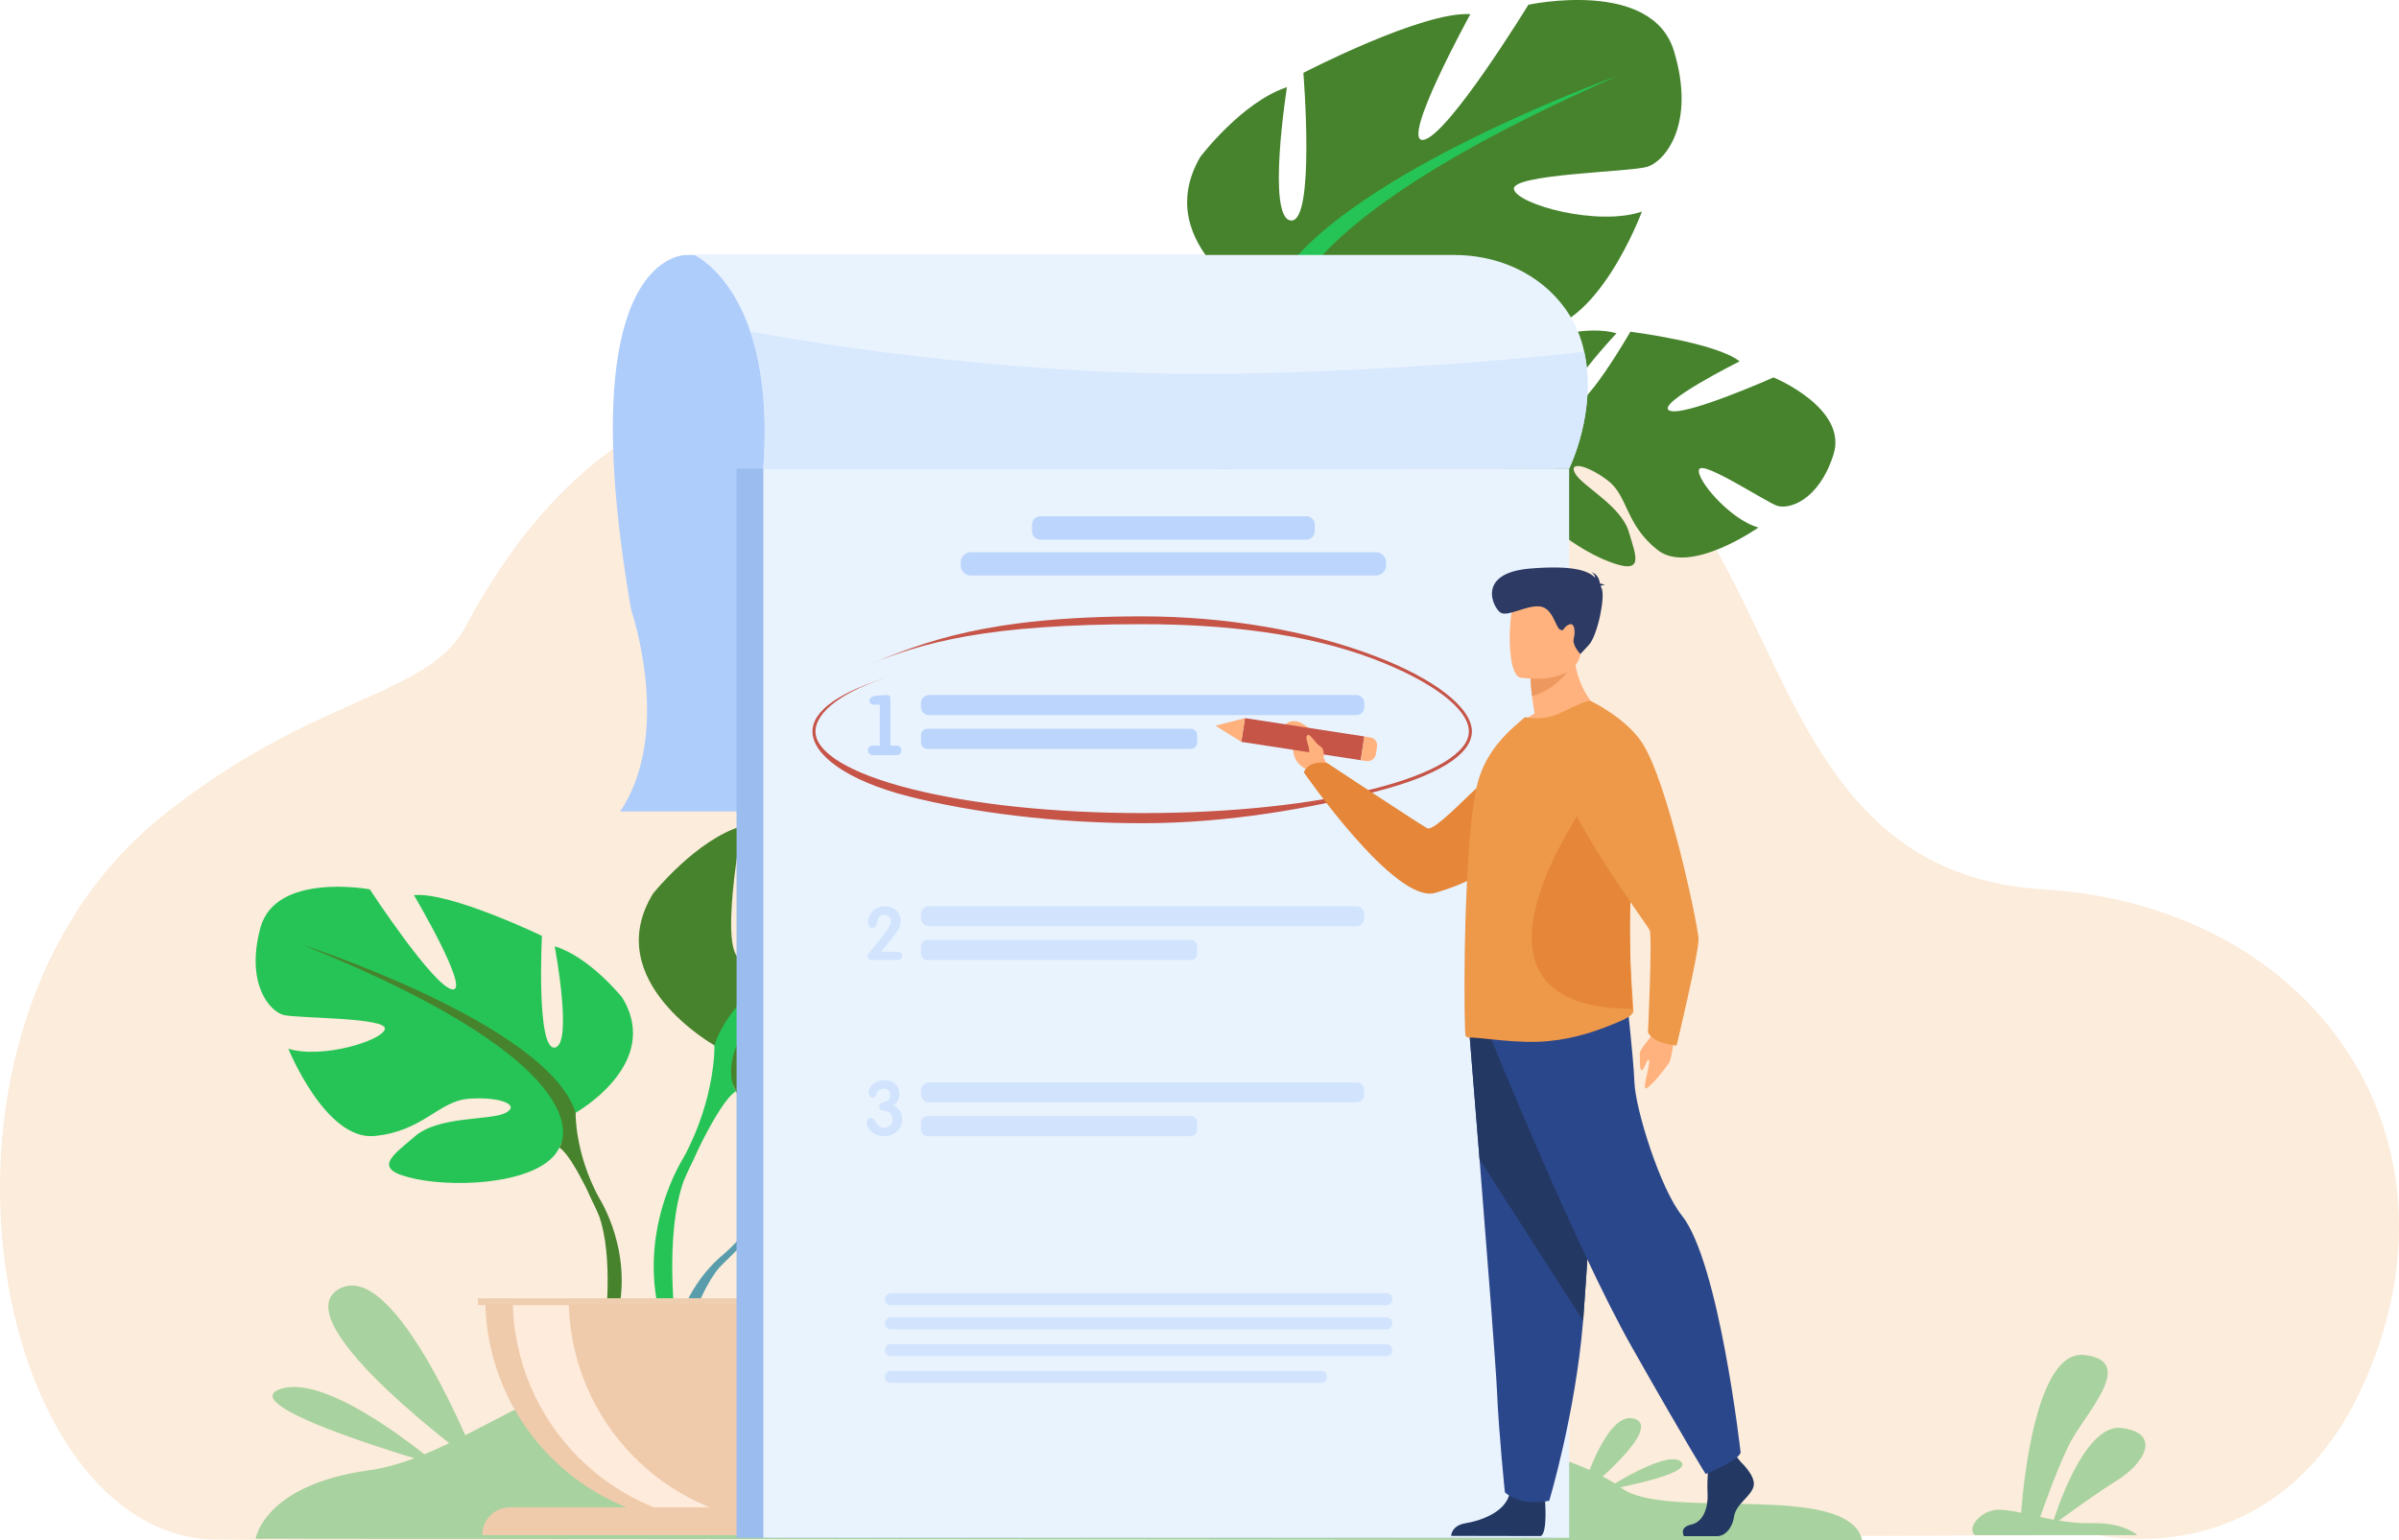 <svg width="707" height="454" viewBox="0 0 707 454" fill="none" xmlns="http://www.w3.org/2000/svg">
<g clip-path="url(#clip0)">
<path d="M618.398 452.433C618.398 452.433 670.506 464.791 696.158 408.783C729.439 336.119 682.73 267.096 602.158 262.123C485.951 254.952 550.354 69.345 366.978 119.706C315.416 133.867 203.264 60.764 137.246 184.626C126.02 205.688 92.463 204.653 47.75 240.586C-31.122 303.968 -2.728 453.105 63.725 453.784C130.176 454.46 618.398 452.433 618.398 452.433Z" fill="#FCECDB"/>
<path d="M75.344 453.512C75.344 453.512 77.766 437.634 108.673 433.362C139.581 429.09 168.321 394.841 219.294 399.81C270.266 404.782 312.56 435.972 370.58 426.415C428.601 416.858 464.933 429.041 477.946 438.647C490.96 448.254 544.821 436.393 548.799 453.997L75.344 453.512Z" fill="#A8D29F"/>
<path d="M202.396 75.15C202.396 75.15 167.513 73.442 186.018 179.805C186.018 179.805 198.466 215.91 182.752 239.18H414.098V75.15H202.396Z" fill="#AFCDFB"/>
<path d="M226.16 351.678C226.16 351.678 209.997 332.815 225.163 320.832C225.163 320.832 236.239 314.121 245.274 314.668C245.274 314.668 232.475 336.138 236.616 338.276C240.758 340.41 249.154 313.323 249.154 313.323C249.154 313.323 274.364 310.878 282.471 314.779C282.471 314.779 260.921 332.422 265.458 333.473C269.998 334.523 293.274 317.205 293.274 317.205C293.274 317.205 316.737 321.2 315.485 335.518C314.232 349.836 306.149 354.258 302.597 353.877C299.043 353.496 278.259 345.561 277.805 348.472C277.354 351.383 289.864 360.904 298.625 361.349C298.625 361.349 282.084 379.598 271.091 374.331C260.098 369.064 259.159 360.714 252.307 357.584C245.455 354.451 239.603 354.461 242.434 357.655C245.264 360.849 257.667 363.954 261.584 370.888C265.504 377.823 269.019 382.5 257.645 380.79C246.271 379.079 227.781 370.753 226.971 361.217C226.16 351.678 226.16 351.678 226.16 351.678Z" fill="#599DAD"/>
<path d="M303.956 335.902C303.956 335.902 240.231 333.445 226.156 351.678C226.156 351.678 223.043 361.002 213.465 369.494L211.973 373.563C211.973 373.563 223.015 361.914 226.966 361.211C226.969 361.214 220.789 338.626 303.956 335.902Z" fill="#599DAD"/>
<path d="M213.468 369.497C213.468 369.497 199.788 379.616 198.84 397.699L201.323 397.92C201.323 397.92 205.692 379.223 213.588 371.911C221.483 364.598 213.468 369.497 213.468 369.497Z" fill="#599DAD"/>
<path d="M169.648 327.958C169.648 327.958 195.358 313.555 183.361 294.007C183.361 294.007 173.762 282.005 163.478 278.919C163.478 278.919 168.963 308.07 163.478 308.755C157.992 309.44 159.708 275.832 159.708 275.832C159.708 275.832 132.625 262.801 122 263.83C122 263.83 138.799 292.293 133.313 291.609C127.827 290.924 108.975 262.116 108.975 262.116C108.975 262.116 81.208 256.972 76.75 273.434C72.293 289.895 79.492 298.125 83.605 299.154C87.719 300.183 114.114 299.839 113.429 303.27C112.745 306.7 94.918 312.185 84.978 309.099C84.978 309.099 95.946 336.192 110.344 334.819C124.742 333.447 129.199 324.531 138.111 323.846C147.023 323.161 153.537 325.56 149.08 327.962C144.622 330.363 129.54 328.748 122.341 334.872C115.142 340.995 109.316 344.767 122.685 347.509C136.054 350.252 160.052 348.538 164.85 338.25C169.648 327.962 169.648 327.958 169.648 327.958Z" fill="#26C456"/>
<path d="M89.43 278.574C89.43 278.574 161.418 301.893 169.646 327.958C169.646 327.958 169.302 339.619 176.501 352.994V358.138C176.501 358.138 168.958 340.648 164.844 338.246C164.847 338.246 180.958 315.612 89.43 278.574Z" fill="#46832C"/>
<path d="M176.5 352.99C176.5 352.99 187.601 369.857 181.274 390.384L178.419 389.616C178.419 389.616 181.191 367.004 175.383 355.631C169.575 344.262 176.5 352.99 176.5 352.99Z" fill="#46832C"/>
<path d="M210.55 308.094C210.55 308.094 176.659 289.109 192.475 263.342C192.475 263.342 205.126 247.519 218.682 243.45C218.682 243.45 211.453 281.876 218.682 282.779C225.912 283.682 223.653 239.381 223.653 239.381C223.653 239.381 259.352 222.204 273.36 223.558C273.36 223.558 251.217 261.078 258.447 260.175C265.676 259.273 290.53 221.298 290.53 221.298C290.53 221.298 327.132 214.517 333.008 236.218C338.881 257.918 329.392 268.765 323.97 270.123C318.549 271.48 283.755 271.026 284.657 275.547C285.56 280.067 309.06 287.3 322.162 283.23C322.162 283.23 307.703 318.942 288.722 317.136C269.744 315.327 263.868 303.574 252.12 302.671C240.371 301.768 231.785 304.931 237.66 308.094C243.533 311.258 263.417 309.132 272.906 317.203C282.395 325.274 290.076 330.247 272.454 333.864C254.83 337.482 223.198 335.222 216.874 321.66C210.55 308.094 210.55 308.094 210.55 308.094Z" fill="#46832C"/>
<path d="M316.292 242.994C316.292 242.994 221.399 273.733 210.553 308.09C210.553 308.09 211.005 323.461 201.516 341.089V347.87C201.516 347.87 211.456 324.815 216.88 321.649C216.88 321.655 195.64 291.819 316.292 242.994Z" fill="#26C456"/>
<path d="M201.515 341.092C201.515 341.092 186.881 363.324 195.222 390.387L198.986 389.377C198.986 389.377 195.329 359.568 202.989 344.578C210.648 329.585 201.515 341.092 201.515 341.092Z" fill="#26C456"/>
<path d="M209.41 449.073C246.073 449.073 275.796 419.339 275.796 382.66H143.023C143.023 419.339 172.746 449.073 209.41 449.073Z" fill="#EFCBAB"/>
<path d="M225.745 448.563C223.044 448.901 220.293 449.07 217.496 449.07C180.833 449.07 151.113 419.335 151.113 382.656H167.605C167.608 416.543 192.974 444.5 225.745 448.563Z" fill="#FFEBDC"/>
<path d="M276.714 452.452H142.105C142.105 447.925 145.771 444.258 150.296 444.258H268.523C273.045 444.258 276.714 447.928 276.714 452.452Z" fill="#EFCBAB"/>
<path d="M277.305 382.656H140.84V384.692H277.305V382.656Z" fill="#EFCDAF"/>
<path d="M449.633 130.14C449.633 130.14 438.004 108.187 455.429 99.828C455.429 99.828 467.708 95.715 476.402 98.231C476.402 98.231 459.204 116.369 462.775 119.36C466.345 122.354 480.482 97.767 480.482 97.767C480.482 97.767 505.612 100.915 512.669 106.501C512.669 106.501 487.773 118.982 491.972 121.003C496.169 123.024 522.68 111.24 522.68 111.24C522.68 111.24 544.694 120.291 540.332 133.985C535.97 147.679 527.113 150.219 523.73 149.067C520.347 147.916 501.811 135.606 500.731 138.349C499.65 141.091 509.768 153.124 518.217 155.483C518.217 155.483 498.075 169.656 488.503 162.101C478.935 154.549 479.849 146.196 473.851 141.638C467.852 137.077 462.142 135.803 464.202 139.537C466.262 143.275 477.682 149.027 479.984 156.653C482.287 164.279 484.691 169.613 473.971 165.446C463.251 161.278 447.039 149.095 448.34 139.614C449.633 130.14 449.633 130.14 449.633 130.14Z" fill="#46832C"/>
<path d="M528.996 131.831C528.996 131.831 467.362 115.44 449.633 130.139C449.633 130.139 444.55 138.554 433.345 144.736L430.996 148.378C430.996 148.378 444.326 139.438 448.335 139.619C448.332 139.619 447.26 116.223 528.996 131.831Z" fill="#46832C"/>
<path d="M433.344 144.732C433.344 144.732 417.779 151.602 412.883 169.034L415.256 169.796C415.256 169.796 423.621 152.515 432.926 147.116C442.237 141.716 433.344 144.732 433.344 144.732Z" fill="#46832C"/>
<path d="M373.061 90.543C373.061 90.543 338.62 72.574 353.662 46.346C353.662 46.346 365.837 30.155 379.268 25.684C379.268 25.684 373.183 64.306 380.438 64.994C387.692 65.682 384.115 21.467 384.115 21.467C384.115 21.467 419.287 3.234 433.329 4.171C433.329 4.171 412.312 42.336 419.514 41.215C426.713 40.097 450.425 1.4 450.425 1.4C450.425 1.4 486.809 -6.468 493.326 15.045C499.844 36.559 490.68 47.688 485.302 49.203C479.923 50.72 445.129 51.303 446.167 55.796C447.204 60.289 470.907 66.819 483.883 62.362C483.883 62.362 470.492 98.491 451.468 97.247C432.444 96.007 426.222 84.432 414.452 83.879C402.682 83.326 394.194 86.744 400.158 89.732C406.123 92.721 425.933 90.003 435.659 97.785C445.384 105.57 453.209 110.312 435.702 114.452C418.194 118.592 386.51 117.274 379.781 103.909C373.061 90.543 373.061 90.543 373.061 90.543Z" fill="#46832C"/>
<path d="M476.812 22.328C476.812 22.328 382.874 55.88 373.056 90.544C373.056 90.544 373.965 105.894 365.004 123.798L365.207 130.576C365.207 130.576 374.456 107.236 379.782 103.91C379.785 103.913 357.667 74.722 476.812 22.328Z" fill="#26C456"/>
<path d="M365.009 123.799C365.009 123.799 351.044 146.458 360.186 173.259L363.919 172.135C363.919 172.135 359.378 142.45 366.586 127.238C373.795 112.024 365.009 123.799 365.009 123.799Z" fill="#6BB7BF"/>
<path d="M458.599 138.105H217.066V453.226H458.599V138.105Z" fill="#9ABCEF"/>
<path d="M462.435 138.105H224.961V453.226H462.435V138.105Z" fill="#E9F3FE"/>
<path d="M629.879 452.454H582.026C579.463 450.277 583.8 445.335 588.335 445.004C590.302 444.856 592.792 445.268 595.638 445.87C596.295 437.12 600.055 397.785 614.229 399.367C630.165 401.136 614.229 416.688 609.725 425.898C606.389 432.719 602.867 442.498 601.259 447.114C602.551 447.393 603.893 447.669 605.259 447.921C607.371 441.432 615.23 419.609 625.225 420.88C636.958 422.369 632.243 431.119 623.927 436.312C617.824 440.133 610.333 445.56 606.772 448.182C609.79 448.674 612.937 449.005 616.132 448.932C624.326 448.738 628.329 451.155 629.879 452.454Z" fill="#A8D29F"/>
<path d="M462.44 138.103C462.437 138.106 462.437 138.106 462.437 138.106H224.963C226.277 120.139 224.297 107.096 221.126 97.714C215.035 79.674 204.539 75.15 204.539 75.15H428.499C447.615 75.15 462.437 86.67 466.471 101.961C466.621 102.536 466.762 103.11 466.882 103.681C470.713 121.178 462.596 137.783 462.44 138.103Z" fill="#E9F3FE"/>
<path d="M462.439 138.103C462.436 138.106 462.436 138.106 462.436 138.106H224.962C226.276 120.14 224.296 107.097 221.125 97.715C245.392 102.162 305.501 111.633 369.836 110.039C411.458 109.007 444.348 106.222 466.881 103.685C470.712 121.178 462.596 137.784 462.439 138.103Z" fill="#D8E8FD"/>
<path d="M399.705 210.769H273.769C272.477 210.769 271.418 209.71 271.418 208.417V207.21C271.418 205.917 272.477 204.857 273.769 204.857H399.705C400.998 204.857 402.057 205.917 402.057 207.21V208.417C402.057 209.71 400.998 210.769 399.705 210.769Z" fill="#BBD5FC"/>
<path d="M350.962 220.71H273.276C272.257 220.71 271.422 219.875 271.422 218.856V216.66C271.422 215.637 272.257 214.805 273.276 214.805H350.966C351.985 214.805 352.82 215.64 352.82 216.66V218.856C352.82 219.875 351.985 220.71 350.962 220.71Z" fill="#BBD5FC"/>
<path d="M259.29 219.755V207.686H257.696C256.729 207.686 256.247 207.283 256.247 206.479C256.247 205.898 256.625 205.49 257.383 205.247C257.77 205.118 258.384 205.023 259.228 204.958C260.072 204.894 260.751 204.863 261.267 204.863C261.764 204.863 262.08 204.965 262.209 205.164C262.338 205.367 262.402 205.877 262.402 206.697V219.758H264.045C265.107 219.758 265.638 220.216 265.638 221.134C265.638 222.099 265.107 222.584 264.045 222.584H257.432C256.966 222.584 256.576 222.458 256.263 222.209C255.95 221.96 255.793 221.61 255.793 221.159C255.793 220.225 256.333 219.758 257.411 219.758H259.29V219.755Z" fill="#BBD5FC"/>
<path d="M399.705 273.006H273.769C272.477 273.006 271.418 271.946 271.418 270.653V269.446C271.418 268.153 272.477 267.094 273.769 267.094H399.705C400.998 267.094 402.057 268.153 402.057 269.446V270.653C402.057 271.946 400.998 273.006 399.705 273.006Z" fill="#D2E4FD"/>
<path d="M350.962 282.947H273.276C272.257 282.947 271.422 282.112 271.422 281.092V278.896C271.422 277.876 272.257 277.041 273.276 277.041H350.966C351.985 277.041 352.82 277.876 352.82 278.896V281.092C352.82 282.112 351.985 282.947 350.962 282.947Z" fill="#D2E4FD"/>
<path d="M265.886 281.744C265.886 282.549 265.325 282.951 264.201 282.951H257.205C256.195 282.951 255.691 282.546 255.691 281.735C255.691 281.48 255.826 281.179 256.097 280.838C256.493 280.383 257.076 279.699 257.846 278.79C259.013 277.325 259.986 276.059 260.769 274.991C261.039 274.634 261.423 274.094 261.92 273.369C262.332 272.644 262.537 272.033 262.537 271.535C262.537 270.98 262.359 270.522 262.003 270.16C261.647 269.797 261.193 269.616 260.637 269.616C260.097 269.616 259.627 269.785 259.228 270.129C258.958 270.356 258.743 270.783 258.589 271.41C258.39 272.22 258.261 272.69 258.206 272.816C257.994 273.271 257.644 273.498 257.162 273.498C256.735 273.498 256.401 273.341 256.158 273.028C255.931 272.758 255.817 272.402 255.817 271.962C255.817 271.465 255.894 270.958 256.051 270.448C256.391 269.352 256.996 268.513 257.862 267.93C258.688 267.374 259.688 267.098 260.87 267.098C262.163 267.098 263.243 267.491 264.112 268.274C265.008 269.1 265.457 270.153 265.457 271.437C265.457 272.392 265.137 273.375 264.496 274.386C264.14 274.941 263.409 275.924 262.298 277.334C261.73 278.062 260.833 279.115 259.612 280.497H264.22C265.331 280.494 265.886 280.912 265.886 281.744Z" fill="#D2E4FD"/>
<path d="M399.709 324.92H273.773C272.481 324.92 271.422 323.86 271.422 322.567V321.36C271.422 320.067 272.481 319.008 273.773 319.008H399.709C401.002 319.008 402.061 320.067 402.061 321.36V322.567C402.061 323.863 401.002 324.92 399.709 324.92Z" fill="#D2E4FD"/>
<path d="M350.962 334.865H273.276C272.257 334.865 271.422 334.029 271.422 333.01V330.814C271.422 329.794 272.257 328.959 273.276 328.959H350.966C351.985 328.959 352.82 329.794 352.82 330.814V333.01C352.82 334.029 351.985 334.865 350.962 334.865Z" fill="#D2E4FD"/>
<path d="M265.888 329.914C265.888 331.425 265.357 332.641 264.298 333.556C263.294 334.429 262.023 334.865 260.482 334.865C259.291 334.865 258.272 334.582 257.43 334.014C256.092 333.114 255.426 332.03 255.426 330.765C255.426 330.402 255.542 330.089 255.776 329.828C256.009 329.567 256.307 329.435 256.669 329.435C257.047 329.435 257.403 329.69 257.737 330.2C258.275 331.044 258.588 331.508 258.674 331.597C259.153 332.107 259.77 332.359 260.528 332.359C261.544 332.359 262.272 331.981 262.708 331.225C262.91 330.848 263.011 330.369 263.011 329.785C263.011 328.36 262.176 327.568 260.503 327.408C259.558 327.322 259.085 326.923 259.085 326.207C259.085 325.685 259.358 325.314 259.908 325.096C260.933 324.718 261.452 324.521 261.467 324.506C262.017 324.143 262.29 323.511 262.29 322.608C262.29 322.07 262.13 321.647 261.811 321.333C261.492 321.02 261.065 320.863 260.528 320.863C259.862 320.863 259.34 321.023 258.965 321.343C258.646 321.619 258.379 322.092 258.161 322.761C257.986 323.271 257.655 323.526 257.163 323.526C256.816 323.526 256.528 323.373 256.304 323.069C256.08 322.761 255.966 322.43 255.966 322.064C255.966 321.613 256.089 321.161 256.338 320.713C256.746 319.957 257.369 319.368 258.213 318.947C258.984 318.554 259.825 318.357 260.743 318.357C261.977 318.357 263.005 318.732 263.828 319.481C264.648 320.231 265.059 321.217 265.059 322.436C265.059 323.904 264.448 325.068 263.229 325.925C265.001 326.634 265.888 327.964 265.888 329.914Z" fill="#D2E4FD"/>
<path d="M385.036 159.035H306.585C305.244 159.035 304.145 157.936 304.145 156.59V154.609C304.145 153.267 305.244 152.168 306.585 152.168H385.036C386.381 152.168 387.477 153.267 387.477 154.609V156.59C387.48 157.936 386.381 159.035 385.036 159.035Z" fill="#BBD5FC"/>
<path d="M405.492 169.622H286.126C284.477 169.622 283.133 168.274 283.133 166.627V165.755C283.133 164.106 284.48 162.758 286.126 162.758H405.492C407.141 162.758 408.488 164.106 408.488 165.755V166.627C408.488 168.274 407.141 169.622 405.492 169.622Z" fill="#BBD5FC"/>
<path d="M336.605 242.634C310.735 242.634 286.186 239.388 267.886 234.744C249.396 230.055 239.438 222.389 239.438 215.59C239.438 209.429 247.554 203.76 262.91 199.202C248.193 203.572 240.325 209.988 240.325 215.59C240.325 221.806 250.526 227.96 268.313 232.472C286.551 237.097 310.803 239.646 336.605 239.646C362.408 239.646 386.663 237.1 404.898 232.472C422.685 227.96 432.886 221.809 432.886 215.59C432.886 209.008 422.145 200.824 404.852 194.239C385.189 186.749 360.953 183.969 336.605 183.969C290.895 183.969 272.076 189.307 255.751 195.999C272.147 189.279 290.732 181.666 336.605 181.666C361.051 181.666 385.395 185.809 405.147 193.336C422.805 200.062 433.773 208.591 433.773 215.593C433.773 222.392 423.59 228.719 405.101 233.409C386.801 238.049 362.475 242.634 336.605 242.634Z" fill="#C65447"/>
<path d="M493.703 303.306C493.703 303.306 492.852 311.592 491.916 313.158C490.983 314.724 487.001 319.733 485.307 320.716C483.612 321.699 486.341 314.119 485.997 312.642C485.65 311.168 484.601 315.335 483.855 315.431C483.109 315.526 483.299 311.779 483.274 310.412C483.247 309.049 486.909 305.677 488.202 302.771C489.491 299.866 493.703 303.306 493.703 303.306Z" fill="#FFB27D"/>
<path d="M391.957 226.891L390.054 223.298C390.054 223.298 390.999 216.895 382.981 212.847C382.981 212.847 380.049 211.652 378.398 214.045C376.875 216.247 381.302 215.851 381.065 219.616C380.829 223.384 382.616 225.595 385.105 226.821L387.162 229.204L391.957 226.891Z" fill="#FFB27D"/>
<path d="M467.736 218.303C467.736 218.303 460.85 252.114 422.956 263.161C411.128 266.609 384.254 227.649 384.254 227.649C384.254 227.649 385.199 224.059 391.118 224.882C391.118 224.882 417.283 242.212 420.577 244.095C423.499 245.766 442.723 222.621 451.484 218.887C460.249 215.156 467.736 218.303 467.736 218.303Z" fill="#E58638"/>
<path d="M366.899 211.652L365.824 218.652L401.013 224.059L402.087 217.059L366.899 211.652Z" fill="#C65447"/>
<path d="M358.184 213.896L365.828 218.65L366.902 211.654L358.184 213.896Z" fill="#FFB27D"/>
<path d="M405.826 220.011L405.485 222.225C405.277 223.586 404.003 224.519 402.643 224.31L401.016 224.062L402.09 217.062L403.861 217.336C405.145 217.529 406.023 218.727 405.826 220.011Z" fill="#FFB27D"/>
<path d="M512.977 430.85C512.977 430.85 517.677 435.141 516.762 438.19C515.844 441.24 511.601 443.273 511.03 446.998C510.456 450.727 508.163 452.76 506.1 452.76C504.037 452.76 496.261 452.76 496.261 452.76C496.261 452.76 494.742 450.137 498.41 449.348C502.079 448.558 503.463 444.179 503.233 440.113C503.003 436.047 503.577 430.626 503.577 430.626L511.374 428.82L512.977 430.85Z" fill="#233862"/>
<path d="M455.304 441.952C455.304 441.952 456.148 451.718 454.085 452.735L427.672 452.68C427.672 452.68 427.672 449.63 431.914 448.951C436.157 448.273 443.611 445.788 444.869 440.254C446.131 434.723 455.304 441.952 455.304 441.952Z" fill="#233862"/>
<path d="M433.004 303.978C433.004 303.978 434.398 321.1 436.034 341.68C438.26 369.636 440.937 403.978 441.201 410.482C441.658 421.778 443.494 439.848 443.494 439.848C443.494 439.848 447.85 444.142 456.565 442.333C456.565 442.333 464.332 416.539 466.552 389.245C466.585 388.797 466.619 388.349 466.656 387.897C468.719 360.113 471.93 301.607 471.93 301.607L433.004 303.978Z" fill="#2B478B"/>
<path d="M433.004 303.978C433.004 303.978 434.398 321.1 436.034 341.68L466.552 389.245C466.585 388.797 466.619 388.349 466.656 387.897C468.719 360.113 471.93 301.607 471.93 301.607L433.004 303.978Z" fill="#233862"/>
<path d="M439.367 306.012C439.367 306.012 464.476 368.018 480.989 397.157C497.499 426.296 502.659 434.429 502.659 434.429C502.659 434.429 512.117 430.7 512.977 428.16C512.977 428.16 506.662 371.906 495.607 358.191C489.36 350.442 482.02 327.188 481.676 319.055C481.333 310.923 479.441 294.83 479.441 294.83L439.367 306.012Z" fill="#2B478B"/>
<path d="M472.406 210.458C472.406 210.458 455.417 218.657 445.621 215.614C445.621 215.614 448.031 212.57 452.252 210.307C451.914 208.342 451.65 206.634 451.497 205.187C451.082 201.846 451.082 199.954 451.082 199.954L457.637 194.795L463.853 189.859C463.362 203.741 472.406 210.458 472.406 210.458Z" fill="#FFB27D"/>
<path d="M481.356 298.005C481.392 299.043 479.17 300.231 478.191 300.677C470.921 303.868 464.14 306.094 456.456 306.837C447.378 307.765 436.64 305.723 432.95 305.799C432.572 305.799 432.234 305.652 431.934 305.391C431.669 305.204 431.482 294.258 431.67 280.49C431.67 279.934 431.67 279.375 431.706 278.819V278.635C431.783 273.255 431.97 267.613 432.234 261.974C432.762 249.579 433.742 237.629 435.399 231.026C437.395 223.235 441.917 218.075 446.021 214.329L449.413 211.359C452.803 212.028 456.382 211.841 459.962 210.097C463.879 208.205 468.1 206.163 468.775 206.682C473.899 210.428 477.365 218.852 479.21 229.614C480.266 235.811 480.794 242.749 480.754 250.025C480.754 252.696 480.677 255.442 480.527 258.151C479.624 272.846 480.527 285.61 481.055 292.996C481.205 295.149 481.319 296.816 481.356 298.005Z" fill="#EE9849"/>
<path d="M481.054 297.331C421.56 297.211 470.082 232.748 470.082 232.748L479.722 229.615C480.483 236.237 480.867 243.65 480.839 251.42C480.839 254.276 480.784 257.209 480.676 260.102C480.019 275.805 480.673 289.441 481.054 297.331Z" fill="#E58638"/>
<path d="M463.966 195.166C463.966 195.166 459.671 202.994 451.496 205.184C451.082 201.842 451.082 199.951 451.082 199.951L457.636 194.791L463.966 195.166Z" fill="#ED985F"/>
<path d="M448.091 199.727C448.091 199.727 464.3 202.38 465.82 192.411C467.342 182.442 470.458 176.073 460.174 173.957C449.89 171.841 447.293 175.348 445.964 178.551C444.638 181.76 443.916 198.781 448.091 199.727Z" fill="#FFB27D"/>
<path d="M471.709 172.765C471.856 172.596 472.194 172.461 472.949 172.418C472.949 172.418 472.344 172.04 471.54 172.022C471.38 170.971 470.822 169.11 469.016 168.659C469.016 168.659 469.987 169.178 470.115 170.293C468.022 168.143 463.537 166.577 451.116 167.556C434.747 168.849 440.141 179.334 442.259 180.584C444.378 181.834 449.713 178.407 453.661 178.72C457.609 179.033 458.361 184.742 459.699 185.526C461.038 186.309 460.513 184.924 462.324 184.104C464.135 183.284 464.31 186.287 463.785 188.24C463.26 190.194 465.753 192.77 465.753 192.77C465.753 192.77 465.753 192.77 468.27 190.059C470.788 187.347 473.158 175.864 472.016 173.416C471.914 173.204 471.813 172.986 471.709 172.765Z" fill="#2C3A64"/>
<path d="M468.766 206.6C468.766 206.6 479.02 211.458 483.938 218.927C491.563 230.511 500.404 272.73 500.567 276.64C500.73 280.55 494.114 308.15 494.114 308.15C494.114 308.15 487.404 307.708 485.672 304.32C485.672 304.32 487.014 275.961 486.163 274.137C485.313 272.313 458.19 236.095 461.239 228.365C464.293 220.641 468.766 206.6 468.766 206.6Z" fill="#EE9849"/>
<path d="M390.02 223.13C390.02 223.13 390.579 220.928 389.05 219.936C387.521 218.944 386.115 216.25 385.471 216.616C384.135 217.371 386.201 219.724 385.824 222.654C385.692 223.683 388.083 226.373 390.02 223.13Z" fill="#FFB27D"/>
<path d="M140.839 431.82C140.839 431.82 116.749 370.114 99.856 379.939C82.962 389.763 140.839 431.82 140.839 431.82Z" fill="#A8D29F"/>
<path d="M128.929 431.821C128.929 431.821 97.106 404.31 82.57 409.417C68.034 414.528 128.929 431.821 128.929 431.821Z" fill="#A8D29F"/>
<path d="M465.871 440.705C465.871 440.705 473.205 415.196 481.807 418.206C490.412 421.216 465.871 440.705 465.871 440.705Z" fill="#A8D29F"/>
<path d="M472.566 439.313C472.566 439.313 491.287 427.019 495.4 430.818C499.514 434.621 472.566 439.313 472.566 439.313Z" fill="#A8D29F"/>
<path d="M408.591 384.697H262.563C261.586 384.697 260.785 383.898 260.785 382.919C260.785 381.942 261.583 381.141 262.563 381.141H408.588C409.564 381.141 410.365 381.939 410.365 382.919C410.365 383.895 409.567 384.697 408.591 384.697Z" fill="#D2E4FD"/>
<path d="M408.591 391.812H262.563C261.586 391.812 260.785 391.011 260.785 390.034C260.785 389.057 261.583 388.256 262.563 388.256H408.588C409.564 388.256 410.365 389.057 410.365 390.034C410.365 391.011 409.567 391.812 408.591 391.812Z" fill="#D2E4FD"/>
<path d="M408.591 399.699H262.563C261.586 399.699 260.785 398.9 260.785 397.921C260.785 396.944 261.583 396.143 262.563 396.143H408.588C409.564 396.143 410.365 396.941 410.365 397.921C410.365 398.897 409.567 399.699 408.591 399.699Z" fill="#D2E4FD"/>
<path d="M389.42 407.583H262.447C261.535 407.583 260.789 406.836 260.789 405.924V405.688C260.789 404.776 261.535 404.029 262.447 404.029H389.42C390.332 404.029 391.078 404.776 391.078 405.688V405.924C391.078 406.836 390.332 407.583 389.42 407.583Z" fill="#D2E4FD"/>
</g>
<defs>
<clipPath id="clip0">
<rect width="707" height="454" fill="white"/>
</clipPath>
</defs>
</svg>
